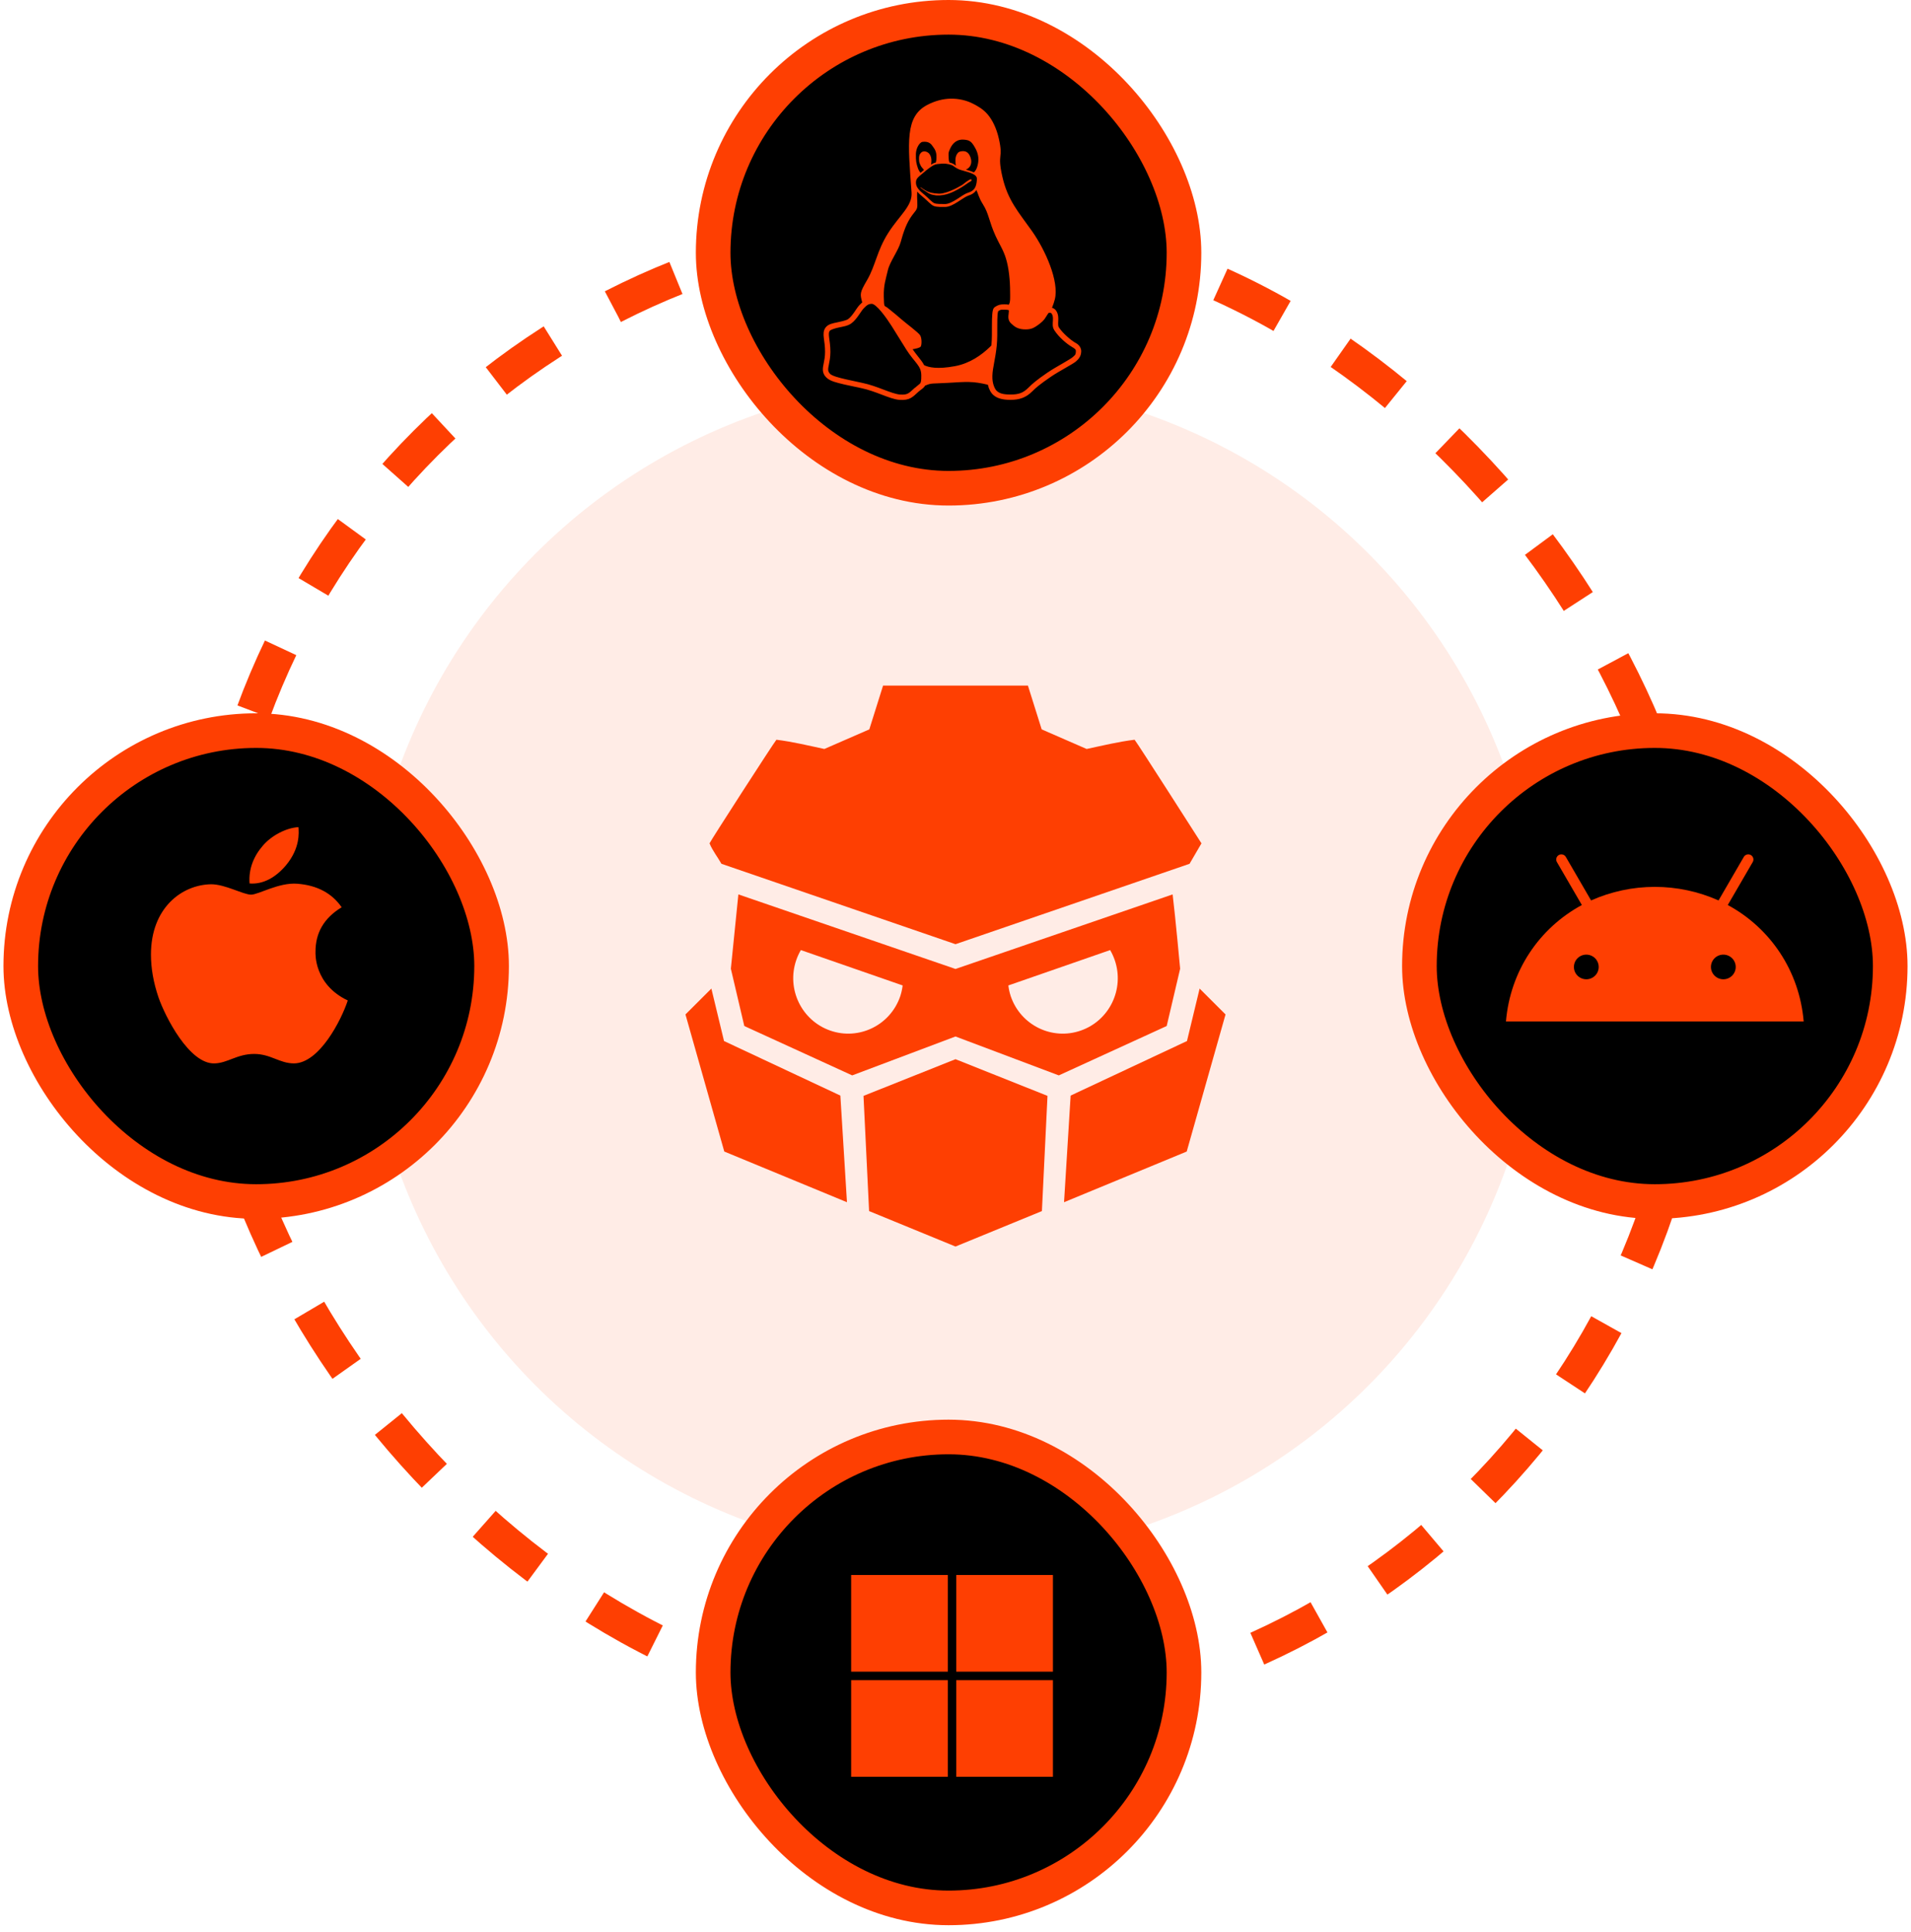 <svg viewBox="175 0 276 279" fill="none" xmlns="http://www.w3.org/2000/svg">
<g clip-path="url(#clip0_2032_152)">
<g filter="url(#filter0_f_2032_152)">
<circle cx="312.5" cy="140" r="85" fill="#FE3F02" fill-opacity="0.1"/>
</g>
<rect x="205" y="32.5" width="215" height="215" rx="107.5" stroke="#FE3F02" stroke-width="5" stroke-dasharray="10 10"/>
<path d="M302.539 99L300.552 105.323C298.388 106.266 296.224 107.208 294.06 108.152C291.763 107.664 289.461 107.1 287.134 106.818C286.767 107.234 277.473 121.631 277.476 121.78C277.904 122.836 278.639 123.744 279.195 124.732L313 136.342L346.805 124.732L348.524 121.78C348.524 121.78 339.233 107.234 338.865 106.818C336.539 107.1 334.237 107.664 331.94 108.152C329.776 107.208 327.612 106.266 325.448 105.323L323.461 99H302.539ZM281.641 129.153L280.555 139.884L282.497 148.156L298.081 155.287L313 149.668L327.919 155.287L343.502 148.156L345.445 139.884C345.445 139.884 344.766 132.497 344.359 129.153L313 139.918L281.641 129.153ZM290.666 137.191L305.366 142.298C305.303 142.831 305.187 143.355 305.019 143.865C303.588 148.042 299.065 150.26 294.918 148.819C290.769 147.377 288.567 142.823 289.998 138.646C290.172 138.139 290.396 137.652 290.666 137.191ZM335.334 137.191C335.604 137.652 335.828 138.139 336.002 138.646C337.433 142.823 335.231 147.377 331.083 148.819C326.935 150.26 322.412 148.042 320.981 143.865C320.813 143.355 320.697 142.831 320.634 142.298L335.334 137.191ZM277.742 142.752L274 146.486L279.606 166.282L297.324 173.601L296.371 158.202L279.568 150.327L277.742 142.752ZM348.258 142.752L346.432 150.327L329.629 158.202L328.676 173.601L346.394 166.282L352 146.486L348.258 142.752ZM313 152.949L299.713 158.244L300.52 174.88L313 180L325.48 174.88L326.287 158.244L313 152.949Z" fill="#FE3F02"/>
<rect x="278" y="2.5" width="68" height="68" rx="34" fill="black"/>
<rect x="278" y="2.5" width="68" height="68" rx="34" stroke="#FE3F02" stroke-width="5"/>
<path d="M312.22 14.247C311.243 14.279 310.128 14.524 308.943 15.139C305.695 16.831 306.12 20.485 306.653 27.8C306.788 29.77 304.903 31.077 303.271 33.657C301.639 36.227 301.461 38.33 300.226 40.453C299.16 42.286 299.194 42.409 299.527 43.666C299.397 43.778 299.28 43.895 299.166 44.012C298.892 44.291 298.661 44.681 298.386 45.072C298.112 45.464 297.81 45.849 297.495 46.076C297.244 46.257 296.59 46.404 295.944 46.542C295.299 46.68 294.629 46.779 294.233 47.297C293.9 47.741 293.918 48.267 293.984 48.816C294.05 49.365 294.165 49.999 294.161 50.824C294.161 51.513 294.047 52.029 293.96 52.487C293.959 52.489 293.96 52.493 293.96 52.495C293.842 53.062 293.74 53.605 294.048 54.134C294.304 54.56 294.715 54.879 295.478 55.13C296.242 55.381 297.406 55.632 299.391 56.046C300.411 56.257 301.428 56.639 302.363 56.994C303.299 57.349 304.145 57.679 304.91 57.741C305.627 57.795 306.136 57.697 306.549 57.468C306.961 57.239 307.252 56.921 307.649 56.568C308.025 56.232 308.308 56.124 308.549 55.781C308.568 55.754 308.58 55.721 308.597 55.693C309.578 55.27 309.536 55.425 311.931 55.283C314.537 55.129 315.451 55.017 317.675 55.556C317.832 56.239 318.124 56.74 318.462 57.034C318.918 57.441 319.623 57.741 320.937 57.741C322.254 57.741 323.193 57.405 324.078 56.52C324.599 55.999 325.138 55.525 326.769 54.407C327.4 53.977 328.203 53.517 328.906 53.114C329.257 52.912 329.587 52.724 329.854 52.559C330.121 52.395 330.318 52.273 330.473 52.118C330.592 51.998 331.126 51.602 331.155 50.776V50.768C331.167 50.356 330.982 50.02 330.762 49.812C330.541 49.604 330.302 49.494 330.151 49.402L330.143 49.394C329.757 49.171 328.474 48.141 327.91 47.241C327.813 47.086 327.815 46.772 327.838 46.342C327.86 45.911 327.874 45.359 327.532 44.863C327.371 44.628 327.149 44.506 326.938 44.446C327.119 43.99 327.262 43.571 327.348 43.216C327.99 40.612 325.974 36.099 324.046 33.367C322.118 30.636 320.542 28.945 319.764 25.494C318.977 22.035 319.951 23.035 319.258 20.015C318.919 18.51 318.319 17.315 317.651 16.529C316.983 15.726 316.09 15.271 315.651 15.035C315.075 14.725 314.008 14.285 312.63 14.247C312.496 14.244 312.36 14.243 312.22 14.247ZM314.004 20.16C314.073 20.159 314.147 20.162 314.221 20.168C314.99 20.227 315.295 20.386 315.827 21.333C316.394 22.322 316.384 23.167 316.181 23.928C316.073 24.331 315.919 24.658 315.651 24.9C315.59 24.869 315.53 24.839 315.466 24.811C315.169 24.684 314.832 24.587 314.494 24.49C314.703 24.407 314.903 24.271 315.04 24.088C315.243 23.826 315.316 23.446 315.265 23.116C315.138 22.389 314.767 21.823 314.132 21.823C313.862 21.823 313.539 21.861 313.361 22.056C313.124 22.318 312.992 22.651 312.992 23.116C312.992 23.359 313.007 23.659 313.056 23.92C312.991 23.876 312.928 23.829 312.855 23.775C312.67 23.638 312.415 23.532 312.132 23.462C312.061 23.295 312.016 23.102 312.011 22.851C311.995 22.039 311.933 22.136 312.212 21.494C312.458 20.939 312.966 20.17 314.004 20.16ZM308.541 20.465C308.891 20.468 309.308 20.578 309.593 20.971C309.991 21.521 310.252 21.813 310.252 22.659C310.256 23.01 310.219 23.26 310.156 23.47C310.026 23.499 309.892 23.538 309.738 23.614C309.655 23.657 309.564 23.718 309.473 23.775C309.503 23.579 309.521 23.37 309.521 23.165C309.521 22.801 309.409 22.477 309.248 22.249C309.096 22.02 308.771 21.855 308.517 21.855C308.246 21.855 308.05 21.964 307.898 22.201C307.678 22.522 307.738 22.887 307.738 23.14C307.738 23.546 308.022 24.035 308.115 24.137C308.283 24.31 308.354 24.45 308.453 24.53C308.372 24.598 308.292 24.666 308.228 24.723C308.129 24.808 308.044 24.874 307.954 24.948C307.795 24.775 307.661 24.551 307.569 24.281C307.341 23.605 307.254 23.223 307.28 22.225C307.288 21.853 307.394 21.5 307.521 21.221C307.715 20.806 308 20.523 308.22 20.489C308.315 20.473 308.424 20.464 308.541 20.465ZM311.176 23.622C311.732 23.609 312.409 23.759 312.702 23.976C313.071 24.251 313.348 24.408 313.69 24.522C314.255 24.707 314.887 24.84 315.361 25.044C315.599 25.147 315.799 25.266 315.924 25.406C316.049 25.546 316.107 25.702 316.092 25.92C316.055 26.505 315.956 26.913 315.755 27.206C315.555 27.498 315.254 27.697 314.775 27.848C314.333 27.984 313.788 28.392 313.2 28.764C312.613 29.136 311.993 29.463 311.497 29.463C311.002 29.463 310.311 29.477 309.963 29.351C309.815 29.298 309.585 29.116 309.328 28.877C309.072 28.637 308.788 28.344 308.469 28.081H308.461C307.839 27.577 307.303 27.06 307.288 26.418C307.276 26.07 307.369 25.861 307.561 25.647C307.752 25.433 308.045 25.22 308.396 24.916C308.754 24.6 309.419 24.073 309.85 23.848C309.853 23.846 309.856 23.849 309.858 23.848C310.251 23.654 310.492 23.691 310.943 23.639C311.016 23.63 311.097 23.625 311.176 23.622ZM315.233 25.88C315.154 25.883 315.058 25.933 314.952 25.992C314.846 26.052 314.729 26.13 314.606 26.217C314.363 26.391 314.112 26.596 313.931 26.732C313.93 26.733 313.925 26.731 313.923 26.732C313.564 26.948 312.936 27.296 312.269 27.567C311.599 27.839 310.888 28.031 310.397 27.953C310.394 27.952 310.391 27.952 310.389 27.953C309.981 27.939 309.179 27.837 308.669 27.503C308.41 27.343 308.127 27.189 308.003 27.053L307.971 27.085L307.955 27.117C308.169 27.265 308.171 27.297 308.485 27.503C308.488 27.505 308.49 27.501 308.493 27.503C308.537 27.537 308.588 27.561 308.621 27.583C308.781 27.681 308.945 27.791 309.047 27.864C309.493 28.092 309.506 28.112 310.228 28.218C310.231 28.218 310.233 28.218 310.236 28.218C311.626 28.3 312.711 27.683 313.409 27.318C314.064 26.947 314.432 26.685 314.863 26.378C315.022 26.271 315.156 26.215 315.241 26.153C315.283 26.122 315.314 26.09 315.321 26.041C315.328 25.992 315.308 25.941 315.265 25.896C315.263 25.893 315.26 25.89 315.257 25.888C315.254 25.888 315.252 25.888 315.249 25.888C315.247 25.885 315.244 25.882 315.241 25.88C315.238 25.88 315.236 25.88 315.233 25.88ZM316.012 27.433C316.254 27.891 316.333 28.5 316.944 29.471C317.849 30.892 317.793 31.89 318.808 34.114C319.315 35.231 319.914 36.093 320.286 37.328C320.692 38.647 320.889 40.445 320.889 42.204C320.889 42.881 320.949 43.615 320.704 43.988C320.702 43.99 320.705 43.993 320.704 43.996C320.505 43.956 320.296 43.947 320.021 43.947C319.475 43.947 319.188 44.015 318.719 44.309C318.717 44.31 318.714 44.307 318.711 44.309V44.317C318.499 44.45 318.446 44.628 318.398 44.799C318.35 44.973 318.329 45.163 318.31 45.386C318.272 45.83 318.262 46.382 318.262 46.976C318.262 47.917 318.271 48.967 318.189 49.788C318.186 49.821 318.185 49.851 318.181 49.884C318.121 49.948 318.066 50.009 317.996 50.077C316.779 51.253 315.101 52.467 312.927 52.873C310.382 53.347 309.108 53.049 308.469 52.728C308.356 52.509 308.222 52.3 308.075 52.102C307.712 51.61 307.274 51.114 306.806 50.431C307.201 50.365 307.88 50.231 307.987 50.029C308.139 49.733 308.144 48.82 307.89 48.414C307.654 48.017 305.9 46.732 305.054 45.996C304.251 45.285 303.722 44.893 303.215 44.47C302.699 44.047 302.687 44.539 302.644 42.839C302.602 41.139 302.935 40.324 303.223 39.055C303.51 37.778 304.748 36.203 305.095 34.926C305.137 34.74 305.213 34.549 305.255 34.363C305.357 33.991 305.481 33.61 305.617 33.247C305.837 32.638 306.113 32.038 306.468 31.479C307.162 30.422 307.489 30.366 307.489 29.664C307.489 28.615 307.431 28.796 307.464 27.714C307.465 27.695 307.471 27.683 307.472 27.666C307.704 27.949 308.002 28.203 308.3 28.445C308.606 28.698 308.898 28.98 309.16 29.224C309.418 29.465 309.645 29.662 309.875 29.746V29.755C309.876 29.755 309.881 29.754 309.883 29.755C310.329 29.913 311.014 29.883 311.497 29.883C312.101 29.883 312.74 29.522 313.337 29.144C313.934 28.766 314.494 28.361 314.847 28.252C315.358 28.091 315.725 27.863 315.964 27.513C315.982 27.487 315.996 27.46 316.012 27.433ZM300.949 43.875C301.009 43.877 301.216 43.954 301.463 44.156C301.71 44.358 301.999 44.662 302.283 45C302.85 45.676 303.413 46.512 303.793 47.105C304.56 48.319 304.746 48.657 305.906 50.495C306.505 51.443 307.074 52.042 307.456 52.559C307.839 53.077 308.048 53.477 308.059 54.19C308.071 54.969 308.002 55.215 307.914 55.339C307.828 55.463 307.575 55.612 307.143 55.998H307.135V55.99C306.712 56.365 306.451 56.642 306.179 56.793C305.908 56.944 305.595 57.016 304.974 56.97C304.972 56.97 304.968 56.97 304.966 56.97C304.387 56.921 303.566 56.623 302.636 56.271C301.703 55.917 300.654 55.519 299.551 55.291C297.569 54.877 296.402 54.616 295.719 54.391C295.041 54.168 294.882 54.038 294.707 53.748C294.706 53.746 294.708 53.743 294.707 53.74C294.549 53.463 294.598 53.207 294.715 52.648V52.64C294.797 52.205 294.931 51.608 294.932 50.832C294.932 50.829 294.932 50.828 294.932 50.824C294.936 49.929 294.808 49.234 294.747 48.728C294.686 48.219 294.695 47.962 294.844 47.764C294.938 47.64 295.474 47.432 296.105 47.298C296.736 47.163 297.434 47.072 297.945 46.703C298.391 46.381 298.731 45.928 299.021 45.514C299.311 45.1 299.563 44.71 299.72 44.55C300.146 44.115 300.397 43.862 300.949 43.875ZM319.732 44.719C319.806 44.717 319.896 44.719 320.021 44.719C320.283 44.719 320.458 44.73 320.559 44.751C320.642 44.768 320.67 44.777 320.696 44.799C320.689 44.797 320.706 44.84 320.704 44.952C320.701 45.101 320.67 45.33 320.639 45.61V45.618C320.608 45.958 320.687 46.251 320.824 46.462C320.962 46.673 321.13 46.791 321.25 46.896V46.904C321.477 47.094 321.884 47.48 322.792 47.554H322.801C323.678 47.617 324.14 47.436 324.552 47.177C324.978 46.908 325.51 46.506 325.789 46.157H325.797C325.932 45.986 326.085 45.719 326.239 45.482C326.316 45.363 326.389 45.254 326.44 45.185C326.448 45.183 326.455 45.178 326.464 45.177C326.519 45.168 326.576 45.166 326.633 45.169C326.746 45.174 326.816 45.186 326.898 45.305C327.08 45.57 327.088 45.894 327.066 46.301C327.045 46.708 326.967 47.197 327.251 47.651C327.936 48.743 329.169 49.715 329.75 50.053V50.061C329.751 50.062 329.756 50.06 329.758 50.061C329.95 50.178 330.126 50.275 330.232 50.374C330.337 50.473 330.388 50.547 330.384 50.744C330.384 50.747 330.384 50.748 330.384 50.752C330.361 51.317 330.194 51.303 329.926 51.571C329.887 51.611 329.695 51.746 329.444 51.901C329.193 52.056 328.879 52.246 328.528 52.447C327.827 52.849 327.007 53.315 326.335 53.773H326.327C324.677 54.904 324.084 55.429 323.54 55.974C322.766 56.747 322.14 56.97 320.937 56.97C319.73 56.97 319.299 56.743 318.976 56.456H318.968C318.718 56.238 318.287 55.464 318.326 54.271C318.358 53.069 318.762 51.893 318.96 49.868C319.048 48.98 319.033 47.913 319.033 46.976C319.033 46.386 319.039 45.85 319.073 45.458C319.09 45.261 319.119 45.094 319.145 45C319.157 44.957 319.172 44.943 319.177 44.936C319.178 44.935 319.177 44.928 319.177 44.928C319.445 44.758 319.508 44.725 319.732 44.719Z" fill="#FE3F02"/>
<rect x="380" y="105.5" width="68" height="68" rx="34" fill="black"/>
<rect x="380" y="105.5" width="68" height="68" rx="34" stroke="#FE3F02" stroke-width="5"/>
<g clip-path="url(#clip1_2032_152)">
<path d="M423.895 141.409C423.541 141.409 423.194 141.304 422.9 141.109C422.605 140.913 422.376 140.635 422.24 140.309C422.104 139.984 422.069 139.626 422.138 139.28C422.207 138.935 422.378 138.617 422.628 138.368C422.879 138.119 423.198 137.949 423.546 137.881C423.893 137.812 424.253 137.847 424.581 137.982C424.908 138.117 425.188 138.345 425.385 138.638C425.582 138.931 425.687 139.275 425.687 139.628C425.687 140.1 425.498 140.553 425.162 140.887C424.826 141.221 424.37 141.409 423.895 141.409ZM404.105 141.409C403.75 141.409 403.404 141.304 403.109 141.109C402.815 140.913 402.585 140.635 402.449 140.309C402.314 139.984 402.278 139.626 402.348 139.28C402.417 138.935 402.587 138.617 402.838 138.368C403.088 138.119 403.408 137.949 403.755 137.881C404.103 137.812 404.463 137.847 404.79 137.982C405.118 138.117 405.398 138.345 405.594 138.638C405.791 138.931 405.896 139.275 405.896 139.628C405.896 140.1 405.708 140.553 405.372 140.887C405.036 141.221 404.58 141.409 404.105 141.409ZM424.537 130.686L428.116 124.526C428.173 124.441 428.212 124.346 428.23 124.246C428.249 124.146 428.247 124.044 428.223 123.945C428.2 123.846 428.157 123.752 428.096 123.671C428.036 123.589 427.959 123.521 427.87 123.47C427.782 123.419 427.684 123.387 427.582 123.375C427.481 123.363 427.378 123.372 427.28 123.402C427.182 123.431 427.092 123.48 427.014 123.546C426.936 123.611 426.872 123.692 426.827 123.783L423.203 130.023C420.309 128.732 417.172 128.065 414 128.065C410.828 128.065 407.691 128.732 404.797 130.023L401.173 123.783C401.128 123.692 401.064 123.611 400.986 123.546C400.908 123.48 400.818 123.431 400.72 123.402C400.622 123.372 400.519 123.363 400.418 123.375C400.316 123.387 400.218 123.419 400.13 123.47C400.041 123.521 399.964 123.589 399.904 123.671C399.843 123.752 399.8 123.846 399.777 123.945C399.753 124.044 399.751 124.146 399.77 124.246C399.788 124.346 399.827 124.441 399.884 124.526L403.463 130.686C397.317 134.009 393.115 140.193 392.5 147.5H435.5C434.885 140.193 430.682 134.009 424.537 130.686Z" fill="#FE3F02"/>
</g>
<rect x="178" y="105.5" width="68" height="68" rx="34" fill="black"/>
<rect x="178" y="105.5" width="68" height="68" rx="34" stroke="#FE3F02" stroke-width="5"/>
<g clip-path="url(#clip2_2032_152)">
<path d="M220.568 137.467C220.553 134.672 221.807 132.562 224.345 131.008C222.925 128.959 220.78 127.832 217.948 127.611C215.267 127.397 212.337 129.188 211.264 129.188C210.131 129.188 207.534 127.687 205.495 127.687C201.28 127.755 196.802 131.077 196.802 137.833C196.802 139.829 197.165 141.89 197.89 144.018C198.856 146.814 202.345 153.669 205.985 153.555C207.889 153.509 209.233 152.191 211.71 152.191C214.111 152.191 215.358 153.555 217.48 153.555C221.15 153.502 224.307 147.271 225.228 144.468C220.304 142.129 220.568 137.612 220.568 137.467ZM216.294 124.96C218.356 122.492 218.167 120.245 218.106 119.438C216.286 119.544 214.179 120.687 212.979 122.096C211.657 123.604 210.879 125.47 211.045 127.573C213.016 127.725 214.814 126.704 216.294 124.96Z" fill="#FE3F02"/>
</g>
<rect x="278" y="207.5" width="68" height="68" rx="34" fill="black"/>
<rect x="278" y="207.5" width="68" height="68" rx="34" stroke="#FE3F02" stroke-width="5"/>
<path d="M313.112 242.612H327.071V256.571H313.112V242.612ZM297.929 242.612H311.888V256.571H297.929V242.612ZM313.112 227.429H327.071V241.388H313.112V227.429ZM297.929 227.429H311.888V241.388H297.929V227.429Z" fill="#FE3F02"/>
</g>
<defs>
<filter id="filter0_f_2032_152" x="127.5" y="-45" width="370" height="370" filterUnits="userSpaceOnUse" color-interpolation-filters="sRGB">
<feFlood flood-opacity="0" result="BackgroundImageFix"/>
<feBlend mode="normal" in="SourceGraphic" in2="BackgroundImageFix" result="shape"/>
<feGaussianBlur stdDeviation="50" result="effect1_foregroundBlur_2032_152"/>
</filter>
<clipPath id="clip0_2032_152">
<rect width="625" height="280" fill="white"/>
</clipPath>
<clipPath id="clip1_2032_152">
<rect width="43" height="38" fill="white" transform="translate(392.5 119)"/>
</clipPath>
<clipPath id="clip2_2032_152">
<rect width="29" height="39" fill="white" transform="translate(196.5 117)"/>
</clipPath>
</defs>
</svg>

